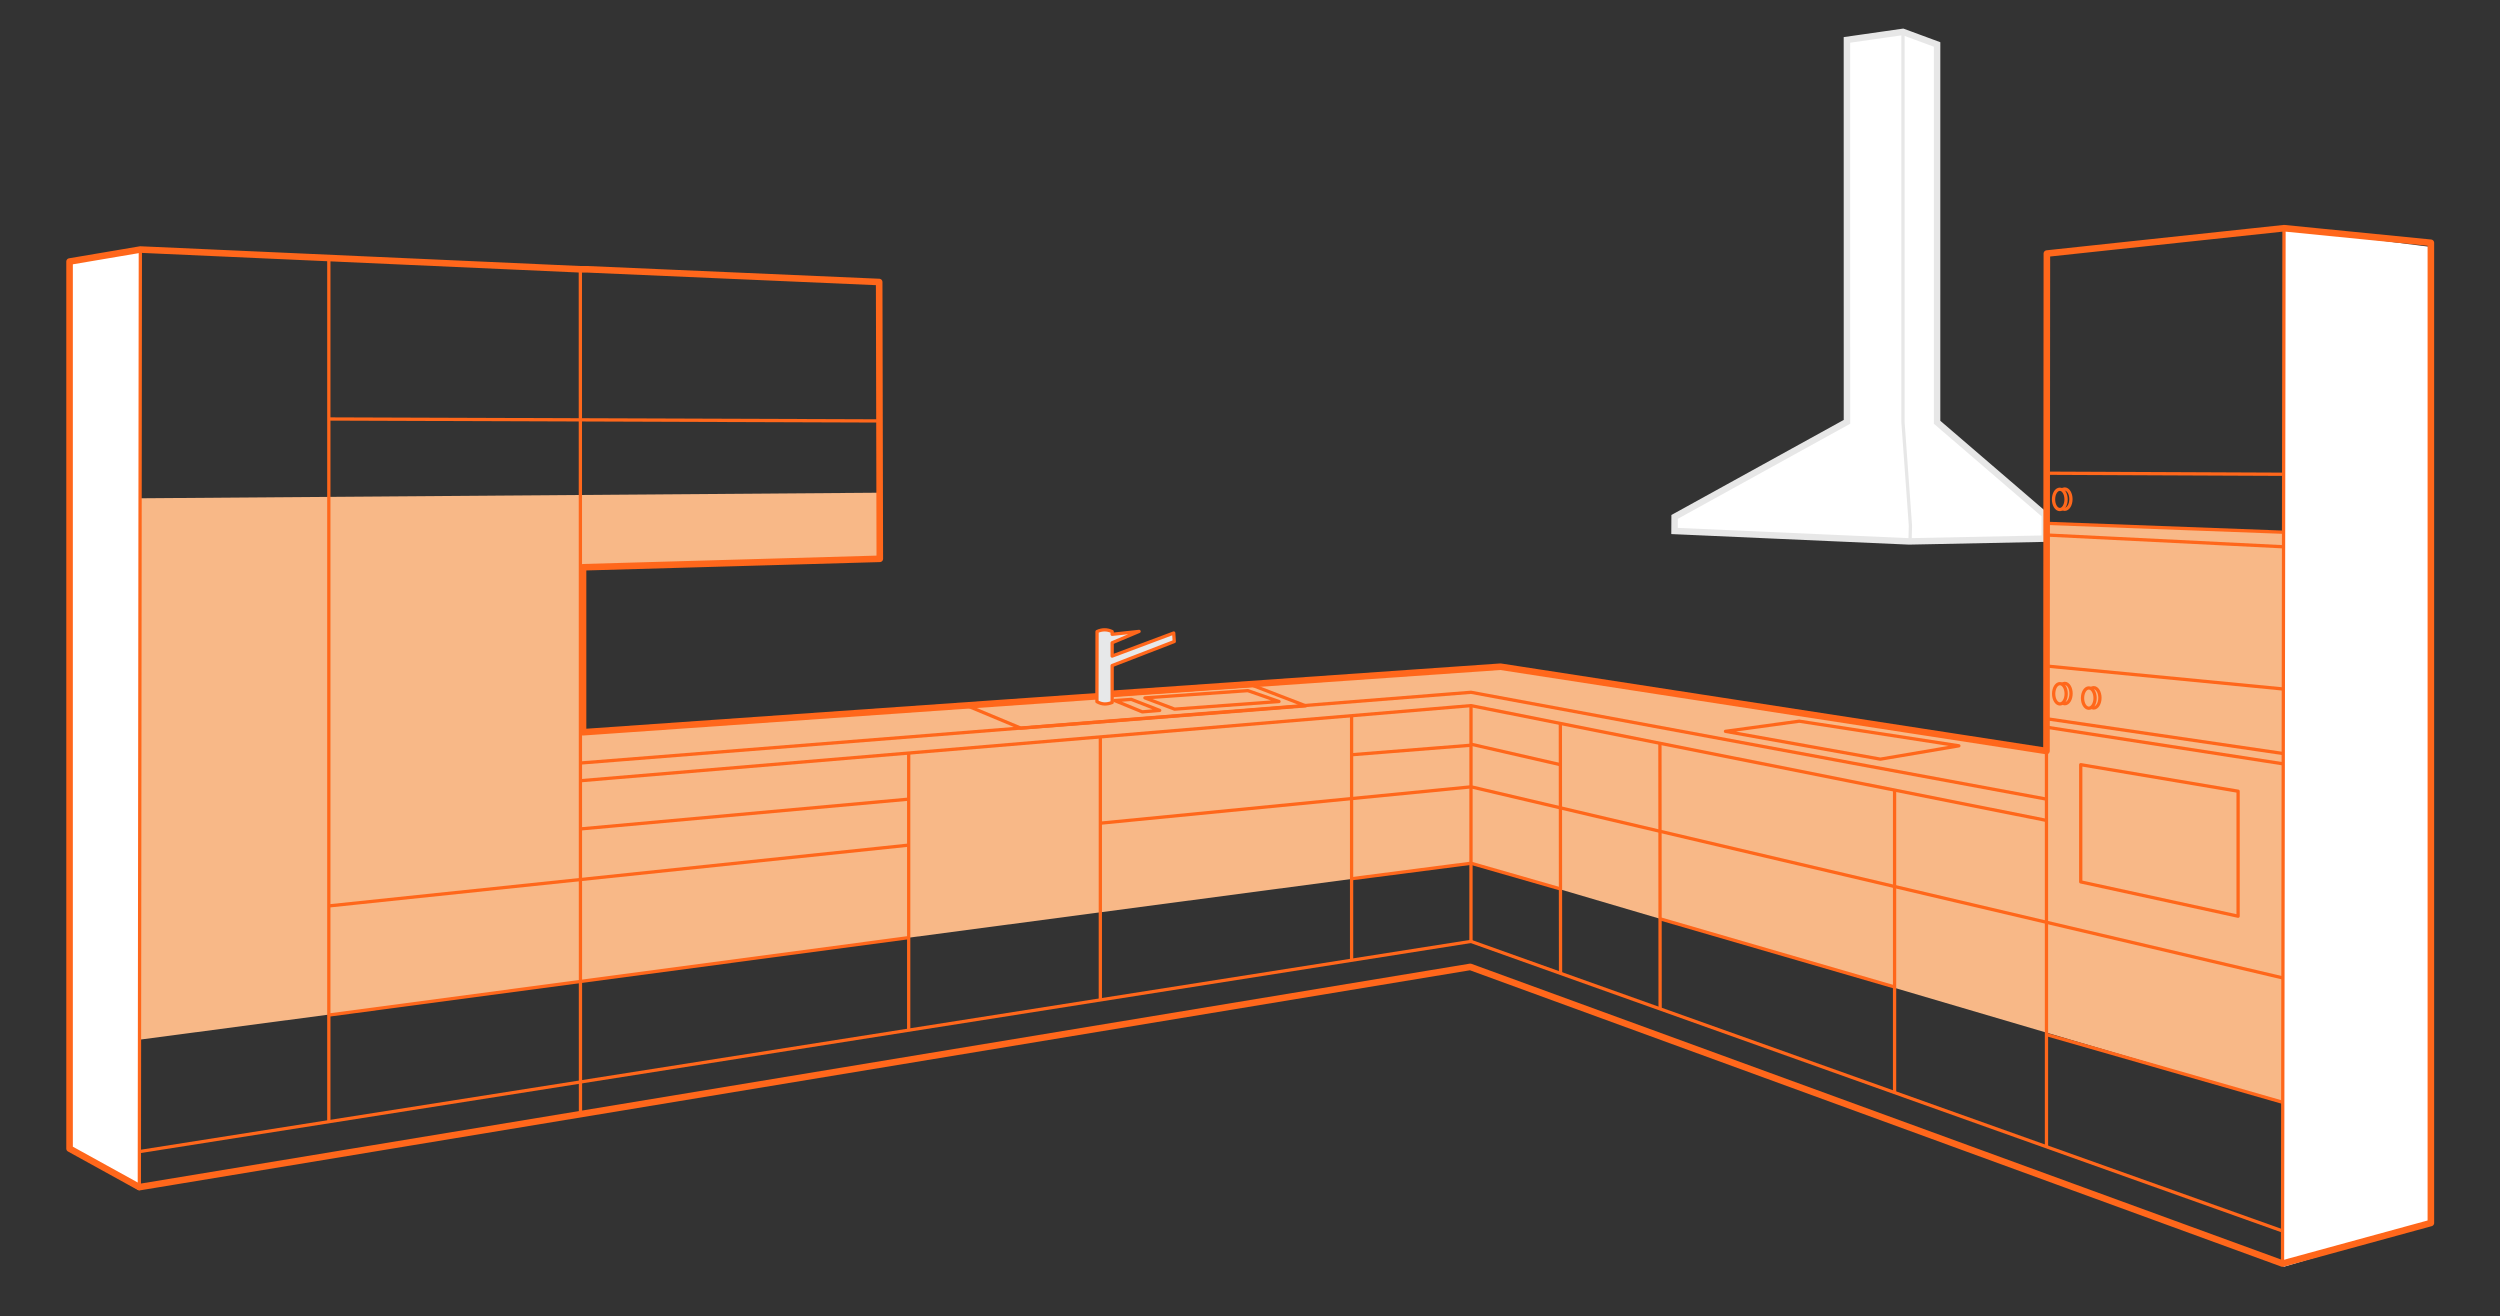 <?xml version="1.0" encoding="utf-8"?>
<!-- Generator: Adobe Illustrator 16.0.3, SVG Export Plug-In . SVG Version: 6.00 Build 0)  -->
<!DOCTYPE svg PUBLIC "-//W3C//DTD SVG 1.1//EN" "http://www.w3.org/Graphics/SVG/1.1/DTD/svg11.dtd">
<svg version="1.1" xmlns="http://www.w3.org/2000/svg" xmlns:xlink="http://www.w3.org/1999/xlink" x="0px" y="0px" width="387px"
	 height="203.736px" viewBox="0 0 387 203.736" enable-background="new 0 0 387 203.736" xml:space="preserve">
<rect x="0" y="0" width="387" height="203.736" fill="#333333" stroke="none"/>
<g id="Шар_3" display="none">
	<polygon display="inline" fill="#E2E1E1" points="316.855,39.251 316.751,80.166 316.813,83.421 316.813,116.252 232.264,103.402 
		173.187,107.549 168.781,107.858 166.807,107.998 89.838,113.389 89.838,87.853 136.193,86.504 136.096,43.658 90.896,41.69 
		89.838,41.688 21.72,38.629 21.572,183.768 227.6,149.675 353.335,195.599 353.564,35.325 	"/>
</g>
<g id="Шар_4" display="none">
	<polygon display="inline" fill="#C0C0C0" points="21.704,58.694 21.596,178.261 227.711,145.737 353.356,190.547 353.53,59.62 
		316.8,60.28 316.794,116.258 232.264,103.402 89.838,113.389 89.838,87.852 136.193,86.504 136.134,60.271 	"/>
</g>
<g id="Test">
	<path fill="#E7E7E7" stroke="#FFFFFF" d="M10.769,40.486"/>
	<polygon fill="#F8B887" points="21.569,77.135 136.169,76.271 136.193,86.504 89.838,87.852 89.838,113.389 232.264,103.402 
		316.794,116.258 316.758,81.013 353.494,82.388 353.398,170.636 227.734,133.611 21.613,160.942 	"/>
</g>
<g id="Ebene_1">
	<polygon fill="#FFFFFF" points="353.564,35.325 376.299,38.237 376.299,189.318 353.494,196.108 	"/>
	<polyline fill="#FFFFFF" points="21.569,184.264 10.769,177.808 10.769,40.486 21.725,38.639 21.569,183.757 	"/>
	<polygon fill="#FFFFFF" stroke="#E7E7E7" stroke-miterlimit="10" points="294.581,4.934 285.904,6.177 285.91,65.299 
		259.23,80.015 259.218,82.196 295.516,83.808 316.534,83.383 316.534,79.698 299.861,65.366 299.863,6.884 	"/>
	<rect x="21.596" y="58.694" fill="none" width="331.935" height="131.854"/>
	<rect x="10.262" y="4.935" fill="none" width="366.545" height="191.174"/>
	<g>
		<defs>
			<rect id="SVGID_1_" x="10.262" y="4.935" width="366.545" height="191.174"/>
		</defs>
		<clipPath id="SVGID_2_">
			<use xlink:href="#SVGID_1_"  overflow="visible"/>
		</clipPath>
		<path clip-path="url(#SVGID_2_)" fill="#E7E8E9" d="M172.16,108.745v-1.123v-4.595l9.613-3.719l-0.081-1.317l-9.532,3.571v-2.064
			l4.171-1.756l-4.171,0.449v-0.42c-0.77-0.365-1.549-0.369-2.337-0.004l-0.014,10.02l0.241,0.972
			C170.729,109.352,172.16,108.745,172.16,108.745"/>
		<polyline clip-path="url(#SVGID_2_)" fill="none" stroke="#FF671B" stroke-width="1.017" stroke-linejoin="round" points="
			169.809,107.787 166.807,107.998 90.255,113.351 90.255,87.813 136.193,86.503 136.096,43.657 90.896,41.688 89.838,41.688 
			21.72,38.63 10.769,40.486 10.769,177.808 21.571,183.768 227.6,149.675 353.335,195.6 376.299,189.318 376.299,37.583 
			353.564,35.326 316.855,39.251 316.794,116.258 232.277,103.208 172.169,107.402 		"/>
		
			<polyline clip-path="url(#SVGID_2_)" fill="none" stroke="#E7E7E7" stroke-width="0.508" stroke-linejoin="round" stroke-miterlimit="3.864" points="
			294.581,4.935 294.584,65.385 295.735,81.388 295.674,83.798 		"/>
		
			<line clip-path="url(#SVGID_2_)" fill="none" stroke="#FF671B" stroke-width="0.508" stroke-linejoin="round" stroke-miterlimit="3.864" x1="50.875" y1="64.859" x2="135.744" y2="65.159"/>
		
			<line clip-path="url(#SVGID_2_)" fill="none" stroke="#FF671B" stroke-width="0.508" stroke-linejoin="round" stroke-miterlimit="3.864" x1="50.902" y1="39.911" x2="50.902" y2="173.699"/>
		
			<line clip-path="url(#SVGID_2_)" fill="none" stroke="#FF671B" stroke-width="0.508" stroke-linejoin="round" stroke-miterlimit="3.864" x1="21.725" y1="38.639" x2="21.569" y2="183.757"/>
		
			<line clip-path="url(#SVGID_2_)" fill="none" stroke="#FF671B" stroke-width="0.508" stroke-linejoin="round" stroke-miterlimit="3.864" x1="293.28" y1="122.309" x2="293.28" y2="169.134"/>
		
			<line clip-path="url(#SVGID_2_)" fill="none" stroke="#FF671B" stroke-width="0.508" stroke-linejoin="round" stroke-miterlimit="3.864" x1="316.794" y1="177.528" x2="316.794" y2="116.258"/>
		
			<line clip-path="url(#SVGID_2_)" fill="none" stroke="#FF671B" stroke-width="0.508" stroke-linejoin="round" stroke-miterlimit="3.864" x1="227.736" y1="121.803" x2="353.398" y2="151.388"/>
		
			<line clip-path="url(#SVGID_2_)" fill="none" stroke="#FF671B" stroke-width="0.508" stroke-linejoin="round" stroke-miterlimit="3.864" x1="316.772" y1="160.144" x2="353.356" y2="170.636"/>
		
			<line clip-path="url(#SVGID_2_)" fill="none" stroke="#FF671B" stroke-width="0.508" stroke-linejoin="round" stroke-miterlimit="3.864" x1="293.28" y1="152.782" x2="256.973" y2="142.23"/>
		
			<line clip-path="url(#SVGID_2_)" fill="none" stroke="#FF671B" stroke-width="0.508" stroke-linejoin="round" stroke-miterlimit="3.864" x1="227.711" y1="133.629" x2="241.543" y2="137.603"/>
		
			<line clip-path="url(#SVGID_2_)" fill="none" stroke="#FF671B" stroke-width="0.508" stroke-linejoin="round" stroke-miterlimit="3.864" x1="227.707" y1="115.201" x2="241.541" y2="118.371"/>
		
			<line clip-path="url(#SVGID_2_)" fill="none" stroke="#FF671B" stroke-width="0.508" stroke-linejoin="round" stroke-miterlimit="3.864" x1="316.758" y1="73.253" x2="353.5" y2="73.416"/>
		
			<line clip-path="url(#SVGID_2_)" fill="none" stroke="#FF671B" stroke-width="0.508" stroke-linejoin="round" stroke-miterlimit="3.864" x1="316.84" y1="103.107" x2="353.465" y2="106.66"/>
		
			<polygon clip-path="url(#SVGID_2_)" fill="none" stroke="#FF671B" stroke-width="0.508" stroke-linejoin="round" stroke-miterlimit="3.864" points="
			322.098,118.371 322.098,136.516 346.457,141.83 346.457,122.48 		"/>
		
			<line clip-path="url(#SVGID_2_)" fill="none" stroke="#FF671B" stroke-width="0.508" stroke-linejoin="round" stroke-miterlimit="3.864" x1="140.665" y1="123.708" x2="89.858" y2="128.318"/>
		
			<line clip-path="url(#SVGID_2_)" fill="none" stroke="#FF671B" stroke-width="0.508" stroke-linejoin="round" stroke-miterlimit="3.864" x1="227.711" y1="115.36" x2="209.226" y2="116.833"/>
		
			<line clip-path="url(#SVGID_2_)" fill="none" stroke="#FF671B" stroke-width="0.508" stroke-linejoin="round" stroke-miterlimit="3.864" x1="209.226" y1="136.025" x2="227.711" y2="133.629"/>
		
			<line clip-path="url(#SVGID_2_)" fill="none" stroke="#FF671B" stroke-width="0.508" stroke-linejoin="round" stroke-miterlimit="3.864" x1="89.858" y1="172.765" x2="89.838" y2="41.623"/>
		
			<line clip-path="url(#SVGID_2_)" fill="none" stroke="#FF671B" stroke-width="0.508" stroke-linejoin="round" stroke-miterlimit="3.864" x1="170.332" y1="114.094" x2="170.332" y2="154.785"/>
		<line clip-path="url(#SVGID_2_)" fill="#E7E8E9" x1="353.439" y1="116.648" x2="316.84" y2="111.264"/>
		
			<line clip-path="url(#SVGID_2_)" fill="none" stroke="#FF671B" stroke-width="0.508" stroke-linejoin="round" stroke-miterlimit="3.864" x1="353.439" y1="116.648" x2="316.84" y2="111.264"/>
		<line clip-path="url(#SVGID_2_)" fill="#E7E8E9" x1="316.84" y1="112.58" x2="353.43" y2="118.242"/>
		
			<line clip-path="url(#SVGID_2_)" fill="none" stroke="#FF671B" stroke-width="0.508" stroke-linejoin="round" stroke-miterlimit="3.864" x1="316.84" y1="112.58" x2="353.43" y2="118.242"/>
		<line clip-path="url(#SVGID_2_)" fill="#E7E8E9" x1="353.502" y1="84.644" x2="316.794" y2="82.818"/>
		
			<line clip-path="url(#SVGID_2_)" fill="none" stroke="#FF671B" stroke-width="0.508" stroke-linejoin="round" stroke-miterlimit="3.864" x1="353.502" y1="84.644" x2="316.794" y2="82.818"/>
		
			<line clip-path="url(#SVGID_2_)" fill="none" stroke="#FF671B" stroke-width="0.508" stroke-linejoin="round" stroke-miterlimit="3.864" x1="353.494" y1="82.388" x2="316.758" y2="81.013"/>
		
			<line clip-path="url(#SVGID_2_)" fill="none" stroke="#FF671B" stroke-width="0.508" stroke-linejoin="round" stroke-miterlimit="3.864" x1="227.736" y1="121.803" x2="170.332" y2="127.429"/>
		
			<line clip-path="url(#SVGID_2_)" fill="none" stroke="#FF671B" stroke-width="0.508" stroke-linejoin="round" stroke-miterlimit="3.864" x1="50.913" y1="140.234" x2="140.665" y2="130.824"/>
		
			<line clip-path="url(#SVGID_2_)" fill="none" stroke="#FF671B" stroke-width="0.508" stroke-linejoin="round" stroke-miterlimit="3.864" x1="50.954" y1="157.122" x2="140.665" y2="145.144"/>
		
			<line clip-path="url(#SVGID_2_)" fill="none" stroke="#FF671B" stroke-width="0.508" stroke-linejoin="round" stroke-miterlimit="3.864" x1="21.596" y1="178.262" x2="227.709" y2="145.728"/>
		
			<line clip-path="url(#SVGID_2_)" fill="none" stroke="#FF671B" stroke-width="0.508" stroke-linejoin="round" stroke-miterlimit="3.864" x1="353.335" y1="195.591" x2="353.564" y2="35.328"/>
		
			<polyline clip-path="url(#SVGID_2_)" fill="none" stroke="#FF671B" stroke-width="0.508" stroke-linejoin="round" stroke-miterlimit="3.864" points="
			316.789,123.705 227.711,107.167 89.858,118.115 		"/>
		
			<polyline clip-path="url(#SVGID_2_)" fill="none" stroke="#FF671B" stroke-width="0.508" stroke-linejoin="round" stroke-miterlimit="3.864" points="
			89.858,120.854 227.711,109.229 316.8,127 		"/>
		
			<line clip-path="url(#SVGID_2_)" fill="none" stroke="#FF671B" stroke-width="0.508" stroke-linejoin="round" stroke-miterlimit="3.864" x1="227.707" y1="145.737" x2="227.711" y2="109.229"/>
		
			<line clip-path="url(#SVGID_2_)" fill="none" stroke="#FF671B" stroke-width="0.508" stroke-linejoin="round" stroke-miterlimit="3.864" x1="209.226" y1="110.796" x2="209.226" y2="148.674"/>
		
			<line clip-path="url(#SVGID_2_)" fill="none" stroke="#FF671B" stroke-width="0.508" stroke-linejoin="round" stroke-miterlimit="3.864" x1="227.715" y1="145.737" x2="353.313" y2="190.547"/>
		
			<line clip-path="url(#SVGID_2_)" fill="none" stroke="#FF671B" stroke-width="0.508" stroke-linejoin="round" stroke-miterlimit="3.864" x1="241.543" y1="111.993" x2="241.572" y2="150.682"/>
		
			<line clip-path="url(#SVGID_2_)" fill="none" stroke="#FF671B" stroke-width="0.508" stroke-linejoin="round" stroke-miterlimit="3.864" x1="140.665" y1="116.61" x2="140.665" y2="159.467"/>
		
			<line clip-path="url(#SVGID_2_)" fill="none" stroke="#FF671B" stroke-width="0.508" stroke-linejoin="round" stroke-miterlimit="3.864" x1="256.957" y1="115.097" x2="256.986" y2="156.182"/>
		
			<path clip-path="url(#SVGID_2_)" fill="none" stroke="#FF671B" stroke-width="0.508" stroke-linejoin="round" stroke-miterlimit="3.864" d="
			M319.199,75.842c0.126-0.095,0.265-0.145,0.411-0.145c0.536,0,0.97,0.702,0.97,1.569c0,0.87-0.434,1.572-0.97,1.572
			c-0.153,0-0.298-0.057-0.428-0.161"/>
		
			<path clip-path="url(#SVGID_2_)" fill="none" stroke="#FF671B" stroke-width="0.508" stroke-linejoin="round" stroke-miterlimit="3.864" d="
			M317.886,77.306c0-0.87,0.435-1.573,0.975-1.573c0.532,0,0.967,0.703,0.967,1.573c0,0.866-0.435,1.569-0.967,1.569
			C318.32,78.875,317.886,78.172,317.886,77.306z"/>
		
			<path clip-path="url(#SVGID_2_)" fill="none" stroke="#FF671B" stroke-width="0.508" stroke-linejoin="round" stroke-miterlimit="3.864" d="
			M319.247,105.916c0.115-0.082,0.244-0.126,0.379-0.126c0.538,0,0.972,0.705,0.972,1.57c0,0.871-0.434,1.576-0.972,1.576
			c-0.147,0-0.285-0.052-0.41-0.148"/>
		
			<ellipse clip-path="url(#SVGID_2_)" fill="none" stroke="#FF671B" stroke-width="0.508" stroke-linejoin="round" stroke-miterlimit="3.864" cx="318.875" cy="107.399" rx="0.969" ry="1.572"/>
		
			<path clip-path="url(#SVGID_2_)" fill="none" stroke="#FF671B" stroke-width="0.508" stroke-linejoin="round" stroke-miterlimit="3.864" d="
			M323.721,106.576c0.118-0.079,0.244-0.124,0.379-0.124c0.534,0,0.969,0.704,0.969,1.573c0,0.867-0.435,1.569-0.969,1.569
			c-0.145,0-0.282-0.049-0.405-0.142"/>
		
			<path clip-path="url(#SVGID_2_)" fill="none" stroke="#FF671B" stroke-width="0.508" stroke-linejoin="round" stroke-miterlimit="3.864" d="
			M322.376,108.063c0-0.871,0.434-1.572,0.97-1.572c0.533,0,0.972,0.701,0.972,1.572c0,0.865-0.438,1.57-0.972,1.57
			C322.81,109.633,322.376,108.928,322.376,108.063z"/>
		
			<path clip-path="url(#SVGID_2_)" fill="none" stroke="#FF671B" stroke-width="0.508" stroke-linecap="round" stroke-linejoin="round" stroke-miterlimit="3.864" d="
			M177.234,108.03l15.933-1.119l4.823,1.684l-16.158,1.181L177.234,108.03z M172.562,108.449l4.264,1.747l2.696-0.224l-4.396-1.708
			L172.562,108.449z"/>
		
			<path clip-path="url(#SVGID_2_)" fill="none" stroke="#FF671B" stroke-width="0.508" stroke-linecap="round" stroke-linejoin="round" stroke-miterlimit="3.864" d="
			M169.805,108.619c0.814,0.458,1.508,0.448,2.355,0.126v-5.718l9.615-3.719l-0.083-1.317l-9.532,3.571v-2.064l4.171-1.756
			l-4.171,0.449v-0.42c-0.77-0.365-1.549-0.369-2.337-0.004L169.805,108.619z"/>
		
			<polygon clip-path="url(#SVGID_2_)" fill="none" stroke="#FF671B" stroke-width="0.508" stroke-linejoin="round" stroke-miterlimit="3.864" points="
			291.083,117.517 267.104,113.212 278.518,111.64 303.233,115.452 		"/>
		
			<polyline clip-path="url(#SVGID_2_)" fill="none" stroke="#FF671B" stroke-width="0.508" stroke-linejoin="round" stroke-miterlimit="3.864" points="
			169.788,107.773 149.547,109.182 158.032,112.72 202.119,109.262 193.898,106.097 172.173,107.606 		"/>
	</g>
	<rect x="10.262" y="4.935" fill="none" width="366.545" height="191.174"/>
</g>
</svg>
